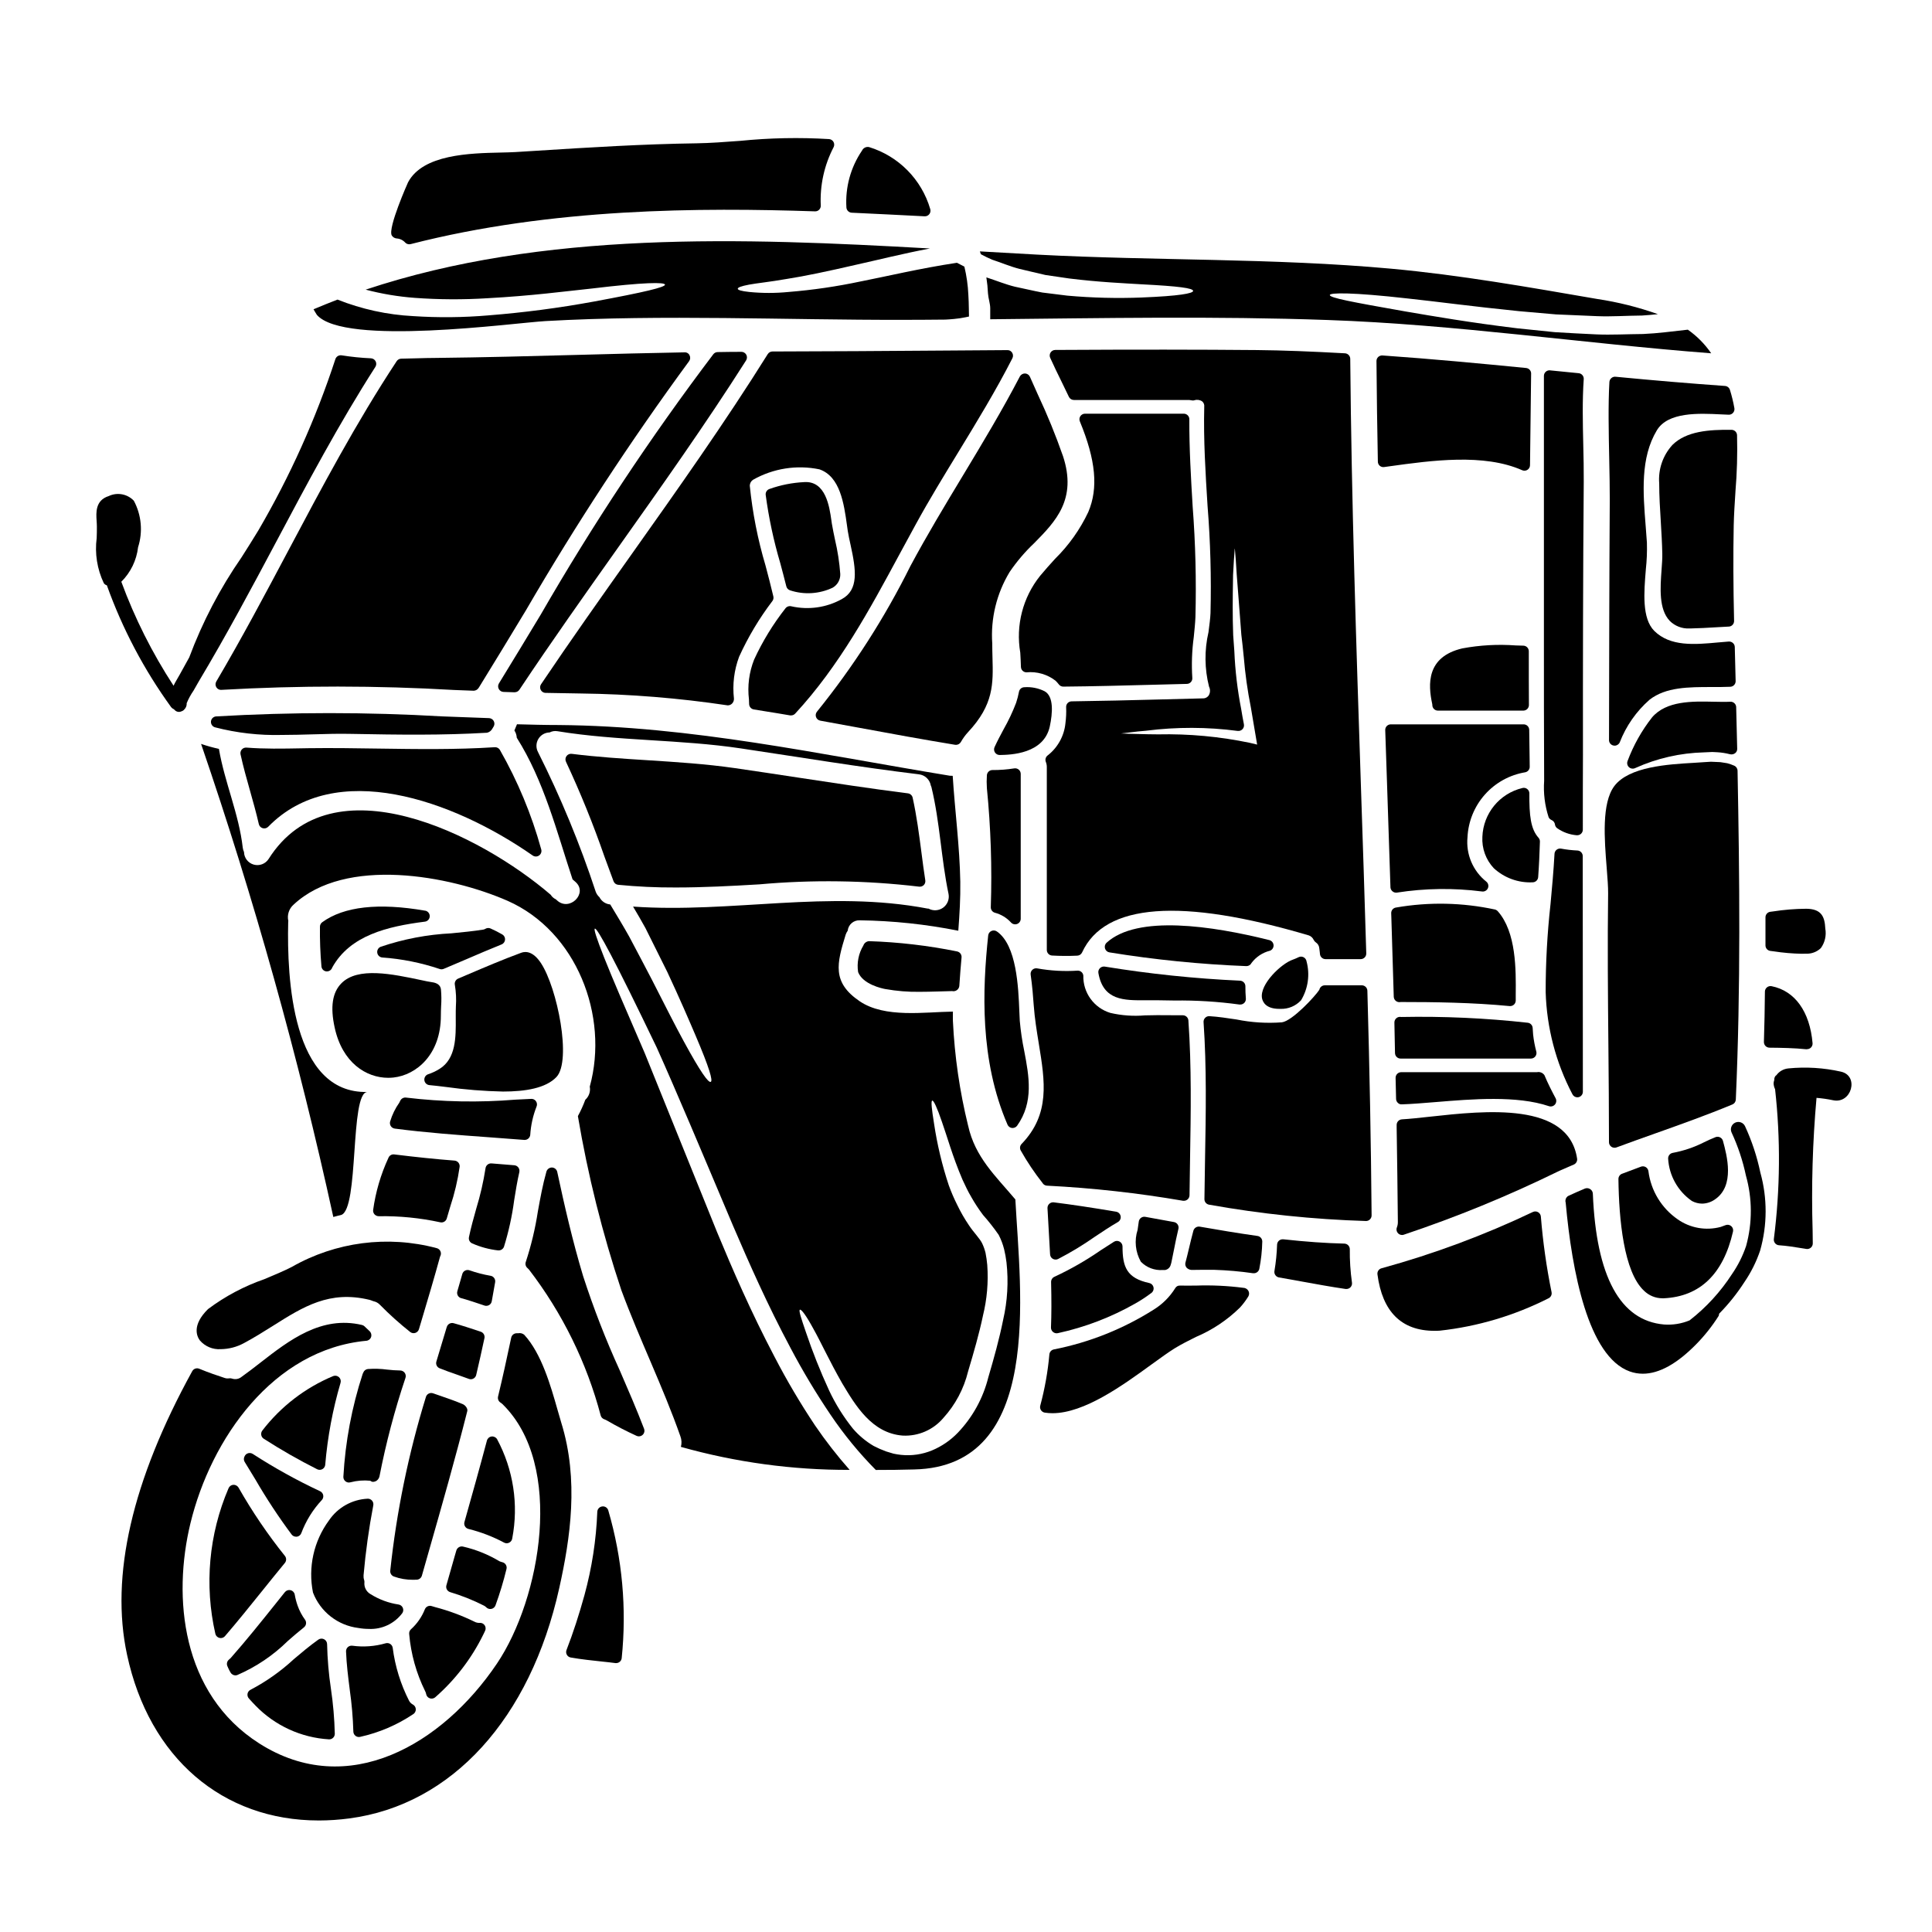 <?xml version="1.0" encoding="UTF-8"?>
<!-- Uploaded to: SVG Repo, www.svgrepo.com, Generator: SVG Repo Mixer Tools -->
<svg fill="#000000" width="800px" height="800px" version="1.1" viewBox="144 144 512 512" xmlns="http://www.w3.org/2000/svg">
 <g>
  <path d="m369.72 200.37c6.418 0.293 12.848 0.621 19.32 0.953h0.078c0.469 0 0.91-0.227 1.188-0.605 0.277-0.383 0.355-0.871 0.215-1.32-2.297-7.848-8.383-14.016-16.199-16.418-0.766-0.172-1.547 0.219-1.879 0.93-3.012 4.426-4.465 9.73-4.137 15.074 0.047 0.754 0.656 1.355 1.414 1.387z"/>
  <path d="m422.21 336.5c0.746-3.504 1.105-7.969-1.398-9.324-1.656-0.824-3.5-1.188-5.34-1.055-0.695 0.008-1.289 0.5-1.426 1.18-0.188 0.996-0.441 1.98-0.762 2.945-0.926 2.426-2.039 4.781-3.324 7.039-0.848 1.574-1.68 3.148-2.398 4.723-0.203 0.457-0.16 0.984 0.113 1.406 0.273 0.418 0.738 0.668 1.238 0.668h0.035c2.891-0.043 11.672-0.27 13.262-7.582z"/>
  <path d="m249.1 207.19c0.875 0.051 1.699 0.445 2.293 1.098 0.277 0.289 0.664 0.453 1.066 0.449 0.125 0 0.246-0.016 0.367-0.043 37.465-9.617 76.953-9.691 107.16-8.684 0.41 0.016 0.805-0.141 1.094-0.426 0.289-0.289 0.445-0.684 0.434-1.09-0.258-5.363 0.91-10.699 3.387-15.461 0.234-0.441 0.23-0.969-0.004-1.406-0.238-0.438-0.684-0.723-1.18-0.766-7.828-0.477-15.684-0.32-23.488 0.461-4.137 0.312-8.051 0.598-11.574 0.656-14.262 0.199-28.559 1.09-42.391 1.969l-5.688 0.352c-1.109 0.066-2.43 0.098-3.879 0.129-8.207 0.184-20.605 0.465-24.551 7.871-0.059 0.113-5.418 12.137-4.328 14.086v0.004c0.277 0.453 0.75 0.75 1.281 0.801z"/>
  <path d="m288.55 229.09c31.449-1.777 63.324-0.266 94.859-0.328 3.719 0 7.438-0.031 11.164-0.066 0.758-0.066 1.449-0.066 2.234-0.164h-0.004c1.043-0.09 2.078-0.246 3.098-0.461l0.789-0.164h0.031c0.035-0.035 0.102 0 0.066-0.066v-0.242c-0.031-0.625 0-1.219-0.031-1.816-0.035-1.215-0.035-2.469-0.133-3.688-0.113-2.508-0.465-4.996-1.051-7.438-0.66-0.332-1.32-0.691-1.969-1.02-9.977 1.516-18.375 3.543-25.484 4.941v-0.004c-6.324 1.348-12.723 2.281-19.164 2.801-3.453 0.34-6.926 0.34-10.379 0-2.172-0.23-3.059-0.527-3.059-0.859s0.887-0.688 2.996-1.086c2.109-0.398 5.336-0.691 10.043-1.516 4.676-0.723 10.766-2.008 18.602-3.816 5.512-1.219 11.855-2.832 19.285-4.25-49.879-2.82-102.39-4.766-149.54 10.91 4.254 1.117 8.602 1.848 12.988 2.176 6.418 0.473 12.863 0.504 19.285 0.098 11.66-0.625 20.715-1.844 27.664-2.57 13.93-1.676 19.328-1.711 19.398-1.02 0 0.66-5.172 1.945-18.871 4.477-9.23 1.695-18.539 2.914-27.891 3.656-6.641 0.57-13.312 0.637-19.961 0.199-6.887-0.352-13.668-1.832-20.074-4.379-2.141 0.824-4.246 1.68-6.352 2.566 0.266 0.496 0.59 0.992 0.887 1.484 7.262 8.363 52.211 2.121 60.574 1.645z"/>
  <path d="m423.61 292.09c-1.32 1.453-2.668 2.938-4.008 4.555h0.004c-4.562 5.719-6.461 13.113-5.223 20.324 0.07 1.242 0.145 2.5 0.172 3.766h0.004c0.016 0.797 0.664 1.434 1.461 1.441 2.766-0.273 5.535 0.527 7.731 2.234 0.305 0.305 0.594 0.629 0.855 0.969 0.281 0.371 0.719 0.586 1.184 0.582 7.922-0.07 15.848-0.281 23.781-0.492l8.969-0.23c0.414-0.008 0.801-0.191 1.074-0.5 0.273-0.309 0.402-0.719 0.359-1.129-0.227-3.606-0.094-7.219 0.391-10.797 0.188-1.867 0.371-3.644 0.438-5.25 0.258-9.781 0.012-19.57-0.734-29.328-0.453-7.582-0.922-15.426-0.879-23.121 0.004-0.395-0.148-0.773-0.43-1.051-0.277-0.277-0.652-0.43-1.047-0.434h-26.176 0.004c-0.492 0-0.953 0.246-1.23 0.656-0.273 0.41-0.324 0.93-0.137 1.383 4.234 10.27 4.93 17.676 2.242 24.008v0.004c-2.18 4.621-5.16 8.824-8.805 12.41z"/>
  <path d="m199.91 335.17c-0.074 0.715 0.375 1.379 1.062 1.574 5.781 1.5 11.742 2.18 17.715 2.023 2.723 0 5.449-0.078 8.145-0.156 3.574-0.105 6.945-0.203 10.273-0.125 12.699 0.242 24.164 0.395 35.973-0.305h-0.004c0.617-0.141 1.137-0.551 1.426-1.113 0.137-0.199 0.258-0.41 0.371-0.621 0.223-0.453 0.203-0.984-0.055-1.414-0.258-0.43-0.715-0.703-1.215-0.723-4.094-0.137-8.188-0.301-12.277-0.457v0.004c-20.008-1.164-40.062-1.164-60.07 0-0.703 0.059-1.27 0.609-1.344 1.312z"/>
  <path d="m202.68 326.82c20.555-1.172 41.16-1.16 61.715 0.035l5.117 0.195h0.043c0.539-0.023 1.031-0.32 1.309-0.785l0.059-0.086c4.203-6.797 8.336-13.633 12.469-20.469 13.223-22.742 27.645-44.766 43.211-65.977 0.344-0.453 0.402-1.066 0.141-1.574-0.242-0.516-0.773-0.828-1.344-0.785-9.367 0.164-18.727 0.418-28.086 0.668-12.406 0.336-25.238 0.676-37.84 0.812-1.52 0-3.285 0.047-5.207 0.102l-3.938 0.094c-0.484 0.008-0.938 0.258-1.203 0.66-10.695 16.219-19.867 33.512-28.734 50.23-6.082 11.453-12.367 23.301-19.07 34.664v0.004c-0.281 0.473-0.273 1.062 0.016 1.527 0.289 0.469 0.816 0.734 1.367 0.691z"/>
  <path d="m212.59 362.39c0.117 0.527 0.516 0.945 1.039 1.094 0.52 0.145 1.078-0.004 1.457-0.391 17.652-18.105 48.805-7.203 70.086 7.625h-0.004c0.52 0.359 1.211 0.352 1.719-0.023 0.508-0.371 0.723-1.027 0.535-1.629-2.539-9.207-6.219-18.059-10.957-26.352-0.285-0.465-0.809-0.73-1.352-0.695-10.234 0.668-20.668 0.508-30.754 0.363-6.106-0.094-12.414-0.188-18.664-0.102l-1.781 0.031c-5.094 0.094-9.898 0.184-14.605-0.191h-0.004c-0.461-0.035-0.918 0.148-1.227 0.5-0.309 0.352-0.434 0.828-0.336 1.285 0.715 3.285 1.637 6.555 2.531 9.715 0.82 2.906 1.645 5.836 2.316 8.77z"/>
  <path d="m280.41 327.45c0.496 0.004 0.957-0.246 1.23-0.656 8.453-12.695 17.445-25.383 26.137-37.656 11.414-16.102 23.223-32.75 33.949-49.633h-0.004c0.289-0.453 0.305-1.031 0.047-1.504-0.262-0.473-0.758-0.766-1.297-0.762-2.113 0-4.231 0.031-6.297 0.066-0.441 0.008-0.859 0.215-1.133 0.562-16.676 22.039-31.961 45.102-45.766 69.047-3.668 6.074-7.332 12.148-11.051 18.191v0.004c-0.277 0.445-0.297 1.008-0.047 1.469 0.246 0.469 0.727 0.77 1.254 0.789l2.93 0.094z"/>
  <path d="m353.36 300.44c3.719 1.23 7.766 0.98 11.305-0.695 1.301-0.742 2.078-2.148 2.016-3.641-0.223-3.051-0.688-6.078-1.391-9.055-0.305-1.438-0.598-2.867-0.836-4.258l-0.133-0.922c-0.516-3.644-1.516-10.461-7.168-10.109h0.004c-3.172 0.152-6.301 0.77-9.289 1.84-0.633 0.234-1.027 0.871-0.953 1.543 0.816 6.109 2.106 12.145 3.852 18.055 0.551 2.059 1.102 4.113 1.613 6.176 0.121 0.5 0.492 0.906 0.98 1.066z"/>
  <path d="m211.74 596.03c5.137 5.289 12.066 8.469 19.426 8.914h0.082c0.395 0.004 0.77-0.152 1.047-0.434 0.277-0.277 0.434-0.656 0.43-1.051-0.098-4-0.441-7.996-1.031-11.957-0.586-3.898-0.922-7.832-1.008-11.773 0-0.555-0.309-1.059-0.797-1.312-0.492-0.254-1.082-0.215-1.535 0.105-2.281 1.621-4.438 3.441-6.519 5.199h0.004c-3.434 3.184-7.273 5.894-11.414 8.07-0.422 0.199-0.727 0.582-0.82 1.039-0.09 0.457 0.035 0.93 0.348 1.277 0.59 0.652 1.168 1.297 1.789 1.922z"/>
  <path d="m204.48 586.05c0.199 0.418 0.395 0.832 0.641 1.223 0.27 0.445 0.746 0.715 1.266 0.719 0.168-0.004 0.336-0.031 0.496-0.09 4.981-2.152 9.52-5.211 13.383-9.023 1.43-1.242 2.848-2.481 4.289-3.621 0.617-0.488 0.742-1.375 0.285-2.016-0.836-1.145-1.5-2.402-1.969-3.734-0.336-0.949-0.59-1.922-0.758-2.914-0.098-0.574-0.527-1.035-1.09-1.18-0.559-0.137-1.148 0.059-1.516 0.504l-2.445 3.059c-3.812 4.762-7.754 9.691-11.945 14.438-0.145 0.152-0.301 0.293-0.473 0.422-0.508 0.441-0.656 1.176-0.352 1.777z"/>
  <path d="m241.73 575.68c3.465 0.168 6.789-1.391 8.871-4.164 0.293-0.418 0.352-0.953 0.152-1.422-0.199-0.465-0.621-0.797-1.121-0.879-2.66-0.398-5.207-1.344-7.481-2.777-1.094-0.641-1.711-1.863-1.574-3.121 0.016-0.215-0.012-0.434-0.086-0.633-0.129-0.391-0.176-0.801-0.145-1.211 0.547-6.223 1.406-12.418 2.582-18.555 0.078-0.438-0.039-0.887-0.324-1.227-0.285-0.34-0.711-0.531-1.152-0.52-4.144 0.188-7.957 2.324-10.277 5.762-4.039 5.492-5.574 12.43-4.231 19.113 0.965 2.508 2.594 4.707 4.711 6.359 2.121 1.656 4.648 2.699 7.316 3.027 0.91 0.164 1.832 0.246 2.758 0.246z"/>
  <path d="m250.04 507.19c-1.145-0.02-2.293-0.098-3.43-0.23-1.695-0.23-3.41-0.281-5.117-0.156-0.551 0.059-1.02 0.422-1.215 0.938-0.066 0.109-0.125 0.227-0.164 0.352-2.879 8.82-4.602 17.98-5.117 27.246-0.02 0.402 0.125 0.797 0.406 1.09 0.277 0.289 0.664 0.457 1.066 0.457 0.133-0.004 0.266-0.02 0.395-0.059 1.711-0.449 3.488-0.594 5.25-0.418 0.172 0.125 0.359 0.223 0.562 0.289 0.422 0.035 0.844-0.086 1.18-0.336 0.363-0.277 0.613-0.676 0.711-1.121 1.719-8.816 4.012-17.512 6.867-26.031 0.176-0.457 0.113-0.973-0.164-1.375-0.281-0.398-0.738-0.641-1.23-0.645z"/>
  <path d="m205.82 537.49c-0.555 0.043-1.039 0.395-1.254 0.91-5.219 12.172-6.441 25.688-3.488 38.602 0.137 0.531 0.559 0.941 1.094 1.066 0.109 0.027 0.219 0.039 0.332 0.039 0.43 0 0.84-0.184 1.117-0.512 3.356-3.906 6.633-7.973 9.797-11.91 2.012-2.504 4.027-5.008 6.066-7.477 0.457-0.547 0.457-1.348 0-1.895-4.566-5.699-8.672-11.754-12.281-18.105-0.293-0.473-0.824-0.75-1.383-0.719z"/>
  <path d="m209.46 529.24c-0.285 0.16-0.512 0.406-0.641 0.703l-0.023 0.043c-0.238 0.461-0.219 1.016 0.055 1.457 0.953 1.531 1.891 3.078 2.824 4.629 2.922 5.043 6.133 9.918 9.613 14.594 0.281 0.367 0.719 0.578 1.18 0.574 0.07 0.004 0.141 0.004 0.211 0 0.527-0.074 0.973-0.43 1.164-0.926 1.215-3.25 3.055-6.227 5.418-8.762 0.336-0.344 0.48-0.828 0.395-1.301-0.09-0.469-0.402-0.863-0.836-1.066-6.164-2.883-12.121-6.188-17.836-9.883-0.457-0.297-1.043-0.324-1.523-0.062z"/>
  <path d="m292.73 520.98c-0.32-1.039-0.648-2.199-1-3.438-1.781-6.273-4.231-14.867-8.809-19.82-0.449-0.371-1.043-0.516-1.609-0.395h-0.395c-0.699 0-1.305 0.496-1.445 1.18-1.18 5.606-2.301 10.707-3.484 15.594h0.004c-0.152 0.625 0.113 1.273 0.66 1.609 0.191 0.117 0.371 0.258 0.531 0.418 16.465 16.137 10.125 51.484-1.477 68.723-14.395 21.375-39.465 36.211-63.047 21.148-20.641-13.188-22.926-38.777-18.188-58.324 5.441-22.434 21.953-46.051 46.605-48.355v0.004c0.582-0.051 1.078-0.441 1.266-0.996s0.027-1.164-0.402-1.559l-1.344-1.277v-0.004c-0.188-0.176-0.414-0.297-0.664-0.355-10.773-2.562-19.352 4.098-26.902 9.969-1.672 1.301-3.324 2.586-4.988 3.766-0.711 0.594-1.684 0.773-2.562 0.473-0.23-0.082-0.48-0.105-0.723-0.07-0.422 0.074-0.859 0.035-1.262-0.109-1.855-0.605-4.289-1.434-6.691-2.43-0.695-0.289-1.496-0.008-1.859 0.648-15.957 29-21.77 54.281-17.273 75.148 5.863 27.375 25.375 43.918 50.773 43.918v0.004c2.727-0.004 5.457-0.188 8.16-0.551 27.137-3.594 47.926-26.422 55.613-61.074 2.922-13.156 5.25-28.641 0.512-43.844z"/>
  <path d="m228.06 533.37c0.203 0.102 0.43 0.152 0.656 0.152 0.77 0 1.41-0.59 1.473-1.359 0.621-7.352 1.98-14.629 4.062-21.711 0.156-0.539-0.008-1.117-0.426-1.492-0.418-0.379-1.008-0.488-1.531-0.285-7.402 3.09-13.867 8.059-18.758 14.418-0.266 0.332-0.379 0.762-0.305 1.18 0.066 0.414 0.309 0.781 0.66 1.004 4.578 2.945 9.305 5.648 14.168 8.094z"/>
  <path d="m525.05 332.32h22.656c0.391-0.004 0.77-0.16 1.043-0.438 0.277-0.281 0.434-0.66 0.43-1.051-0.031-4.539-0.031-9.344-0.031-14.246 0-0.801-0.637-1.457-1.438-1.477l-2.004-0.059c-4.75-0.352-9.523-0.086-14.207 0.789-9.5 2.246-9.074 9.531-7.938 14.758v-0.004c0.004 0.18 0.02 0.359 0.047 0.535 0.137 0.691 0.738 1.188 1.441 1.191z"/>
  <path d="m237.64 602.87c0.008 0.441 0.211 0.855 0.555 1.133 0.262 0.207 0.586 0.324 0.922 0.32 0.102 0 0.203-0.008 0.305-0.031 5.035-1.117 9.816-3.16 14.102-6.035 0.438-0.285 0.691-0.781 0.668-1.305-0.023-0.523-0.324-0.992-0.785-1.238-0.41-0.219-0.75-0.551-0.977-0.953-2.258-4.414-3.734-9.18-4.363-14.098-0.07-0.418-0.312-0.785-0.672-1.012-0.352-0.215-0.781-0.277-1.18-0.168-2.871 0.828-5.879 1.051-8.84 0.648-0.434-0.059-0.867 0.074-1.191 0.367-0.32 0.293-0.5 0.715-0.48 1.148 0.129 3.418 0.562 6.832 0.984 10.137h-0.004c0.527 3.676 0.848 7.375 0.957 11.086z"/>
  <path d="m562 434.8c0.109 0 0.219-0.012 0.328-0.035 0.672-0.152 1.148-0.75 1.148-1.441l-0.035-62.453c0-0.781-0.609-1.43-1.395-1.477-1.453-0.066-2.898-0.23-4.328-0.496-0.418-0.082-0.855 0.023-1.191 0.285-0.336 0.262-0.543 0.656-0.566 1.082-0.238 4.477-0.66 9.027-1.066 13.438h-0.004c-0.852 7.703-1.277 15.445-1.273 23.191 0.273 9.449 2.695 18.715 7.086 27.086 0.242 0.496 0.746 0.812 1.297 0.82z"/>
  <path d="m511.51 336.41c-0.277 0.285-0.426 0.672-0.41 1.074l0.465 13.777c0.316 9.297 0.621 18.594 0.918 27.891l-0.004-0.004c0.027 0.41 0.219 0.793 0.535 1.059 0.312 0.266 0.723 0.391 1.133 0.348 7.469-1.164 15.066-1.27 22.562-0.309 0.66 0.113 1.312-0.234 1.59-0.844s0.109-1.328-0.406-1.754c-3.551-2.82-5.43-7.25-4.992-11.762 0.195-4.191 1.824-8.184 4.609-11.32 2.785-3.133 6.562-5.219 10.699-5.906 0.684-0.141 1.18-0.746 1.18-1.449 0-0.871 0-1.742-0.031-2.656l-0.102-7.141c-0.012-0.809-0.668-1.457-1.477-1.457h-35.207c-0.402 0-0.781 0.164-1.062 0.453z"/>
  <path d="m547.42 352.84c-6.019 1.453-10.34 6.727-10.574 12.914-0.176 3.074 0.914 6.082 3.019 8.324 2.793 2.574 6.5 3.926 10.293 3.746 0.773-0.004 1.414-0.598 1.473-1.367 0.23-3.148 0.367-6.266 0.465-9.414 0.012-0.379-0.121-0.75-0.375-1.031-2.086-2.32-2.461-5.902-2.426-11.754h0.004c-0.004-0.465-0.219-0.902-0.594-1.18-0.367-0.277-0.844-0.367-1.285-0.238z"/>
  <path d="m571.02 244.21c-0.305 0.262-0.488 0.637-0.512 1.035-0.348 5.934-0.191 13.383-0.043 20.594 0.078 3.816 0.152 7.477 0.141 10.605-0.133 21.309-0.164 42.453-0.199 63.691h-0.004c0.004 0.699 0.496 1.301 1.184 1.441 0.102 0.023 0.207 0.035 0.309 0.035 0.582 0 1.105-0.34 1.348-0.867 1.684-4.348 4.391-8.227 7.894-11.301 4.328-3.394 10.461-3.367 16.406-3.371 1.727 0 3.418 0 5.019-0.07 0.797-0.039 1.418-0.707 1.398-1.508l-0.227-9.023c-0.008-0.402-0.18-0.789-0.48-1.059-0.301-0.273-0.695-0.414-1.102-0.395-0.93 0.07-1.879 0.152-2.832 0.238-6.231 0.574-12.684 1.148-16.926-3.066-3.297-3.32-2.731-10.191-2.231-16.246h-0.004c0.262-2.371 0.355-4.754 0.289-7.141-0.09-1.438-0.203-2.91-0.328-4.402-0.703-8.871-1.434-18.043 2.953-25.344 2.938-4.922 11.109-4.535 17.078-4.238l1.969 0.086v0.004c0.449 0.012 0.879-0.176 1.172-0.516 0.293-0.34 0.414-0.793 0.336-1.234-0.293-1.641-0.688-3.258-1.184-4.852-0.184-0.574-0.699-0.98-1.301-1.023-9.277-0.66-18.754-1.457-28.977-2.438-0.418-0.051-0.836 0.082-1.148 0.363z"/>
  <path d="m587.21 261.91c-2.527 2.766-3.797 6.457-3.504 10.191 0 3.426 0.223 6.867 0.426 10.199 0.168 2.828 0.34 5.66 0.395 8.496 0.027 1.18-0.082 2.602-0.191 4.133-0.359 4.938-0.758 10.527 2.156 13.598v0.004c1.379 1.379 3.277 2.113 5.227 2.016h0.242c2.262-0.043 4.516-0.176 6.769-0.309l3.414-0.188v0.004c0.801-0.035 1.426-0.707 1.406-1.508-0.215-9.281-0.246-17.555-0.098-25.289 0.062-2.914 0.262-5.902 0.457-8.926l-0.004-0.004c0.422-4.992 0.562-10.004 0.43-15.016-0.035-0.777-0.672-1.395-1.453-1.406-5.984-0.07-11.984 0.348-15.672 4.004z"/>
  <path d="m406.96 212.83c2.535 0.824 4.871 1.844 7.242 2.434 2.371 0.59 4.676 1.086 6.848 1.613 2.207 0.332 4.328 0.629 6.324 0.926 8.035 0.988 14.426 1.25 19.285 1.547 9.746 0.496 13.531 1.023 13.531 1.742 0 0.66-3.688 1.352-13.566 1.746l0.004 0.004c-6.602 0.258-13.207 0.094-19.785-0.496-2.078-0.266-4.285-0.527-6.625-0.824-2.301-0.43-4.723-1.02-7.277-1.547-2.434-0.594-4.902-1.613-7.543-2.469 0.223 1.418 0.363 2.848 0.43 4.281 0.098 1.352 0.594 2.664 0.594 3.918v2.902c29.805-0.301 59.633-0.859 89.402 0.195 33.984 1.18 67.77 6.223 101.66 8.824v-0.004c-1.676-2.438-3.769-4.555-6.191-6.254-4.117 0.461-8.102 0.988-11.887 1.148-4.281 0.031-8.395 0.266-12.281 0.102-3.887-0.16-7.609-0.395-11.098-0.594-3.488-0.363-6.816-0.691-9.941-1.023-12.516-1.512-22.164-3.191-29.52-4.445-14.562-2.566-20.156-3.621-20.156-4.375 0.066-0.629 5.828-0.758 20.648 0.918 7.438 0.789 17.09 2.109 29.52 3.363 3.098 0.266 6.356 0.559 9.777 0.855 3.461 0.133 7.086 0.301 10.871 0.465 3.785 0.164 7.769-0.133 11.922-0.164 1.383-0.066 2.793-0.23 4.211-0.363v-0.004c-5.219-1.852-10.598-3.199-16.074-4.019-18.141-3.125-36.352-6.356-54.711-8.035-31.094-2.832-62.465-2.074-93.648-3.719-5.039-0.27-10.113-0.562-15.246-0.859 0.094 0.262 0.16 0.492 0.266 0.754 0.977 0.535 1.996 1.023 3.019 1.457z"/>
  <path d="m342.48 329.35 0.047 1.254c0.027 0.703 0.547 1.293 1.242 1.406l2.828 0.457c2.262 0.367 4.527 0.723 6.801 1.121 0.086 0.008 0.168 0.008 0.254 0 0.41 0 0.805-0.172 1.082-0.473 11.652-12.594 19.75-27.602 27.582-42.117 1.457-2.699 2.926-5.402 4.406-8.105 3.543-6.481 7.477-12.895 11.262-19.102 4.891-8.02 9.953-16.312 14.316-24.867l-0.004 0.004c0.234-0.461 0.211-1.008-0.059-1.445-0.262-0.449-0.746-0.719-1.266-0.699l-17.836 0.125c-14.809 0.105-29.625 0.215-44.43 0.238-0.508 0-0.977 0.262-1.246 0.695-11.293 18.07-23.887 35.84-36.066 53.023-7.965 11.238-16.199 22.855-24.008 34.465v-0.004c-0.301 0.445-0.336 1.02-0.09 1.496 0.246 0.48 0.73 0.785 1.27 0.805h0.496c2.938 0.062 5.871 0.121 8.812 0.152 13.047 0.16 26.062 1.215 38.965 3.148 0.445 0.008 0.875-0.172 1.184-0.492 0.324-0.344 0.5-0.801 0.484-1.277-0.43-3.758 0.039-7.562 1.359-11.105 2.383-5.238 5.34-10.191 8.824-14.77 0.262-0.348 0.355-0.793 0.258-1.219-0.641-2.754-1.363-5.473-2.078-8.195-2.055-6.906-3.449-13.992-4.172-21.164 0.012-0.641 0.348-1.234 0.891-1.574 5.332-3.012 11.57-3.992 17.566-2.754 5.492 1.895 6.5 9.078 7.305 14.848l0.207 1.469c0.172 1.117 0.445 2.363 0.734 3.668 1.473 6.691 2.231 11.977-2.363 14.434l0.008-0.004c-4.062 2.238-8.801 2.906-13.32 1.887-0.586-0.156-1.207 0.055-1.574 0.535-3.293 4.188-6.078 8.75-8.305 13.586-1.328 3.348-1.797 6.977-1.367 10.551z"/>
  <path d="m563.71 271.65c0.023-3.203-0.051-6.5-0.129-9.82-0.129-5.738-0.27-11.672 0.125-17.355v0.004c0.055-0.797-0.531-1.496-1.324-1.574l-7.602-0.754v-0.004c-0.414-0.047-0.832 0.09-1.141 0.371-0.312 0.277-0.488 0.68-0.488 1.098v68.395c0 12.879 0 25.727 0.062 38.902v0.004c-0.227 3.258 0.172 6.531 1.18 9.641 0.156 0.348 0.438 0.617 0.789 0.762 0.504 0.215 0.848 0.684 0.906 1.227 0.062 0.371 0.266 0.707 0.566 0.934 1.523 1.066 3.305 1.707 5.16 1.867h0.172c0.391 0 0.77-0.156 1.047-0.434s0.43-0.652 0.43-1.043c0-6.648 0-13.297 0.035-19.922-0.02-22.824 0.008-47.383 0.211-72.297z"/>
  <path d="m513.36 408.14c0.023 0.801 0.676 1.438 1.477 1.438 0.066 0 0.246 0 0.367-0.035 8.785 0 19.078 0.129 28.863 1.078h0.141c0.391 0 0.766-0.152 1.043-0.426 0.273-0.277 0.43-0.652 0.434-1.043v-1.504c0.066-6.613 0.172-16.605-4.766-22.176l-0.004 0.004c-0.191-0.215-0.445-0.371-0.723-0.445-8.629-1.859-17.531-2.039-26.227-0.527-0.75 0.098-1.305 0.75-1.281 1.508l0.043 1.262c0.211 6.957 0.422 13.914 0.633 20.867z"/>
  <path d="m483.05 411.36h0.277c2.078 0.078 4.082-0.766 5.484-2.301 1.852-3.09 2.371-6.801 1.438-10.285-0.07-0.469-0.363-0.879-0.785-1.098-0.422-0.219-0.922-0.219-1.344 0-0.496 0.242-1.008 0.461-1.527 0.648-3.016 1.023-8.805 6.508-8.152 10.203 0.211 1.055 1.07 2.832 4.609 2.832z"/>
  <path d="m492.16 393.11c0.113 0.242 0.289 0.449 0.508 0.598 0.559 0.355 0.918 0.953 0.961 1.613 0.062 0.352 0.094 0.688 0.129 1.035l0.051 0.516c0.086 0.746 0.719 1.309 1.469 1.309h9.32c0.398 0 0.781-0.164 1.059-0.449s0.43-0.672 0.418-1.07c-0.438-14.695-0.906-29.398-1.41-44.113-1.23-37.184-2.508-75.633-2.836-113.46-0.008-0.777-0.621-1.418-1.398-1.461-8.934-0.492-16.355-0.789-23.348-0.859-15.441-0.137-31.93-0.152-53.43-0.031l-0.004 0.004c-0.5 0-0.965 0.258-1.234 0.676-0.27 0.422-0.309 0.953-0.102 1.41 0.941 2.07 1.969 4.219 3.066 6.43l1.887 3.902h-0.004c0.246 0.512 0.766 0.84 1.336 0.84h30.523c0.133 0.004 0.266 0.023 0.395 0.051l0.465 0.07v0.004c0.188 0.023 0.383 0.004 0.566-0.055 0.688-0.223 1.441-0.113 2.039 0.297 0.414 0.344 0.621 0.879 0.551 1.414-0.219 8.781 0.336 17.672 0.875 26.266 0.758 9.457 1.02 18.949 0.785 28.438-0.055 1.367-0.289 3.148-0.539 5.066v-0.004c-1.098 4.754-1.047 9.703 0.152 14.43 0.363 0.719 0.34 1.566-0.055 2.266-0.348 0.547-0.961 0.863-1.609 0.832-3.844 0.086-7.691 0.184-11.535 0.293-7.742 0.203-15.48 0.395-23.223 0.496-0.398 0.004-0.781 0.172-1.055 0.461-0.273 0.289-0.414 0.68-0.395 1.078 0.062 1.418 0 2.84-0.184 4.25-0.332 3.379-2.043 6.469-4.723 8.551-0.527 0.406-0.719 1.117-0.461 1.734 0.172 0.438 0.254 0.902 0.246 1.375v48.438c0 0.773 0.598 1.414 1.367 1.473 2.227 0.129 4.461 0.141 6.691 0.035 0.559-0.016 1.062-0.348 1.293-0.859 5.973-13.023 26.199-14.535 60.09-4.508h0.004c0.582 0.211 1.051 0.656 1.297 1.223zm-16.891-52.242c-8.008-1.676-16.184-2.434-24.367-2.254-1.883-0.02-3.644-0.035-5.289-0.094-1.719-0.027-3.238-0.082-4.559-0.152 1.719-0.211 3.387-0.395 4.5-0.52l2.234-0.203v-0.004c8.031-1.016 16.16-0.996 24.184 0.059 0.473 0.066 0.953-0.094 1.285-0.438 0.34-0.344 0.484-0.832 0.395-1.305-0.266-1.336-0.492-2.633-0.73-4.078-0.988-5.051-1.594-10.168-1.809-15.309-0.098-1.461-0.191-2.894-0.305-4.227-0.199-5.32-0.125-10.129-0.055-14.371l0.023-1.633c0.148-2.957 0.309-5.293 0.457-7.133 0.168 1.84 0.348 4.164 0.516 7.113 0.223 2.789 0.461 5.922 0.719 9.316l0.504 6.625c0.238 1.855 0.43 3.769 0.625 5.734h0.004c0.371 4.531 1 9.035 1.891 13.492l1.664 9.84z"/>
  <path d="m407.02 318.29c-0.031-1.18-0.062-2.43-0.062-3.742-0.457-6.648 1.156-13.277 4.613-18.977 1.883-2.769 4.059-5.328 6.496-7.629 5.625-5.707 11.441-11.605 7.621-23.121h-0.004c-1.93-5.523-4.144-10.945-6.633-16.242-0.707-1.574-1.418-3.148-2.109-4.723l-0.004-0.004c-0.227-0.52-0.734-0.859-1.301-0.879-0.562-0.008-1.082 0.297-1.359 0.785-4.664 8.965-9.988 17.793-15.137 26.332-4.68 7.754-9.512 15.77-13.867 23.902-6.816 13.723-15.113 26.66-24.746 38.574-0.344 0.402-0.449 0.957-0.273 1.457 0.18 0.5 0.609 0.867 1.133 0.961l10.195 1.863c8.473 1.574 16.965 3.117 25.523 4.531v-0.004c0.078 0.012 0.16 0.02 0.238 0.02 0.535 0 1.031-0.289 1.293-0.754 0.539-0.953 1.188-1.84 1.93-2.644 6.793-7.269 6.644-12.781 6.453-19.707z"/>
  <path d="m407.64 385.88c1.66 0.434 3.156 1.34 4.305 2.609 0.277 0.301 0.672 0.473 1.082 0.469 0.184 0 0.367-0.031 0.539-0.102 0.566-0.223 0.938-0.766 0.938-1.375v-38.395c-0.004-0.434-0.195-0.844-0.523-1.125-0.328-0.277-0.758-0.398-1.184-0.332-1.914 0.305-3.848 0.453-5.789 0.441-0.777 0-1.418 0.602-1.473 1.379-0.078 1.137-0.078 2.281 0 3.418 1.039 10.465 1.387 20.98 1.039 31.488-0.047 0.695 0.398 1.332 1.066 1.523z"/>
  <path d="m515.17 424.53h34.547-0.004c0.457 0 0.883-0.211 1.164-0.57 0.277-0.359 0.375-0.828 0.266-1.266-0.395-1.48-0.68-2.988-0.848-4.512-0.031-0.301-0.047-0.59-0.062-0.879-0.016-0.289-0.035-0.629-0.066-0.953h-0.004c-0.066-0.68-0.594-1.223-1.27-1.312-11.148-1.238-22.363-1.746-33.578-1.527-0.441-0.094-0.902 0.02-1.25 0.309-0.348 0.285-0.543 0.719-0.535 1.172l0.16 8.102 0.004-0.004c0.02 0.801 0.676 1.441 1.477 1.441z"/>
  <path d="m514.45 436.27c0.277 0.289 0.672 0.434 1.066 0.395 2.688-0.09 5.766-0.344 9.055-0.613 9.547-0.789 21.422-1.773 29.914 1.094 0.152 0.051 0.309 0.078 0.473 0.078 0.434 0 0.844-0.191 1.125-0.52 0.387-0.465 0.457-1.117 0.176-1.652-0.887-1.656-2.019-3.848-2.973-6.129v0.004c-0.434-0.637-1.211-0.949-1.965-0.789h-35.996c-0.395 0.004-0.773 0.164-1.051 0.445-0.277 0.281-0.43 0.664-0.426 1.059l0.129 5.562c0.004 0.406 0.176 0.789 0.473 1.066z"/>
  <path d="m474.34 400.03c0.566-0.004 1.082-0.328 1.328-0.84 1.203-1.609 2.926-2.75 4.875-3.234 0.605-0.223 1-0.82 0.965-1.465-0.035-0.648-0.492-1.199-1.121-1.355-15.184-3.797-35.008-6.758-43.141 0.707l0.004 0.004c-0.422 0.383-0.578 0.977-0.41 1.52 0.168 0.547 0.633 0.945 1.195 1.027 12.004 1.949 24.117 3.164 36.27 3.637z"/>
  <path d="m472.61 403.89c-12.016-0.547-23.988-1.797-35.855-3.734-0.469-0.066-0.941 0.094-1.277 0.43-0.328 0.34-0.477 0.82-0.391 1.285 1.285 7.305 6.766 7.25 12.566 7.207h3.012c1.52 0.031 3.043 0.051 4.566 0.07 5.758-0.074 11.52 0.281 17.227 1.062 0.078 0.008 0.156 0.008 0.234 0 0.418 0.004 0.812-0.172 1.094-0.477 0.277-0.305 0.418-0.715 0.379-1.129-0.098-1.082-0.125-2.152-0.125-3.262-0.016-0.789-0.641-1.426-1.43-1.453z"/>
  <path d="m603.64 330.36c-0.293-0.273-0.684-0.418-1.082-0.395-1.359 0.07-2.887 0.031-4.484 0-5.574-0.121-12.484-0.289-16.285 4.176h0.004c-2.731 3.484-4.91 7.363-6.461 11.508-0.195 0.457-0.148 0.98 0.125 1.395 0.273 0.41 0.738 0.66 1.234 0.656 0.234 0.004 0.465-0.055 0.672-0.16 5.742-2.594 11.949-4.004 18.246-4.156l2.164-0.098 1.309 0.066c1.113 0.062 2.223 0.234 3.301 0.512 0.555 0.164 1.152 0.027 1.574-0.367 0.281-0.285 0.43-0.672 0.418-1.07l-0.27-11.02h0.004c-0.012-0.398-0.18-0.777-0.469-1.047z"/>
  <path d="m473.45 485.28c-4.148-0.535-8.332-0.73-12.512-0.586-1.41 0-2.816 0.023-4.227 0h-0.004c-0.523-0.043-1.023 0.23-1.27 0.699-1.43 2.297-3.375 4.234-5.676 5.66-8.098 5.129-17.078 8.711-26.48 10.559-0.641 0.125-1.121 0.656-1.184 1.305-0.41 4.59-1.219 9.137-2.414 13.586-0.113 0.406-0.047 0.836 0.176 1.191 0.227 0.352 0.59 0.594 1.004 0.664 0.68 0.105 1.367 0.156 2.055 0.156 8.453 0 18.652-7.402 26.258-12.926 2.383-1.723 4.438-3.215 6.113-4.258 1.742-1.074 3.637-2.023 5.641-3.023 4.344-1.836 8.301-4.477 11.664-7.781 0.844-0.922 1.598-1.926 2.246-2.992 0.262-0.473 0.246-1.043-0.035-1.504-0.293-0.469-0.805-0.75-1.355-0.75z"/>
  <path d="m509.64 267.43c0.324 0.281 0.758 0.406 1.18 0.34l1.41-0.195c11.133-1.547 24.992-3.465 35.164 1.039v-0.004c0.188 0.086 0.391 0.129 0.598 0.129 0.391 0 0.766-0.152 1.039-0.426 0.277-0.273 0.434-0.648 0.438-1.035 0.09-8.117 0.176-14.926 0.234-19.43l0.059-4.84h0.004c0.008-0.766-0.57-1.41-1.332-1.484-12-1.18-24.918-2.406-38.074-3.324v-0.004c-0.406-0.016-0.809 0.125-1.113 0.395-0.301 0.281-0.473 0.68-0.469 1.09 0.066 8.895 0.199 17.758 0.367 26.656 0 0.418 0.184 0.816 0.496 1.094z"/>
  <path d="m500.29 473.57c-4.981-0.117-10.281-0.492-16.207-1.145h-0.004c-0.406-0.035-0.809 0.09-1.125 0.348-0.309 0.27-0.492 0.648-0.512 1.059-0.074 2.34-0.309 4.672-0.699 6.981-0.145 0.801 0.383 1.566 1.18 1.715 1.969 0.344 3.965 0.703 5.949 1.066 3.938 0.715 7.84 1.434 11.742 2h-0.004c0.074 0.008 0.145 0.008 0.219 0 0.43 0 0.836-0.188 1.117-0.512 0.281-0.328 0.402-0.758 0.34-1.184-0.414-2.938-0.609-5.902-0.574-8.867-0.012-0.789-0.637-1.43-1.422-1.461z"/>
  <path d="m397.64 396.14c-7.688-1.559-15.488-2.469-23.328-2.723-0.691 0.043-1.289 0.5-1.512 1.156-1.281 2.113-1.77 4.609-1.387 7.051 1.266 3.238 6.297 4.328 7.285 4.5v-0.004c2.953 0.523 5.945 0.766 8.945 0.723 1.598 0 3.184-0.043 4.754-0.086l3.914-0.109-0.004-0.004c0.434 0.105 0.891 0.02 1.254-0.234 0.367-0.25 0.609-0.645 0.668-1.086 0.164-2.555 0.363-5.074 0.594-7.602 0.066-0.75-0.445-1.434-1.184-1.582z"/>
  <path d="m452.74 480.57c0.738-0.117 1.332-0.664 1.516-1.391l0.156-0.531c0.246-1.141 0.473-2.281 0.695-3.426 0.371-1.863 0.73-3.715 1.18-5.547l0.004 0.004c0.102-0.398 0.031-0.82-0.191-1.164-0.219-0.344-0.574-0.582-0.977-0.656l-7.609-1.383h0.004c-0.402-0.074-0.816 0.023-1.145 0.266-0.328 0.242-0.543 0.609-0.59 1.016-0.082 0.719-0.191 1.445-0.305 2.156h0.004c-0.91 2.816-0.598 5.883 0.855 8.457 1.516 1.547 3.633 2.352 5.793 2.199z"/>
  <path d="m477.24 471.54c-5.246-0.738-10.453-1.617-15.297-2.465h0.004c-0.754-0.125-1.477 0.336-1.684 1.066-0.441 1.621-0.82 3.203-1.18 4.723-0.312 1.309-0.613 2.586-0.949 3.824v0.004c-0.086 0.461 0.043 0.934 0.352 1.285 0.344 0.336 0.797 0.539 1.273 0.57 2-0.027 4.004-0.055 6.012-0.027v-0.004c3.449 0.109 6.891 0.41 10.309 0.906 0.07 0.008 0.141 0.008 0.207 0 0.695 0.004 1.293-0.48 1.441-1.156 0.473-2.387 0.738-4.809 0.789-7.242 0.008-0.746-0.539-1.383-1.277-1.484z"/>
  <path d="m420.46 457.75c0.27 0.285 0.637 0.449 1.023 0.465 12.086 0.613 24.121 1.949 36.047 4.004 0.074 0.008 0.152 0.008 0.227 0 0.812 0 1.469-0.656 1.477-1.465 0.035-3.277 0.09-6.559 0.145-9.84 0.203-11.953 0.414-24.316-0.445-36.484l0.004 0.004c-0.055-0.766-0.688-1.363-1.453-1.375-2.266-0.027-4.531 0-6.793-0.031-1.055 0-2.152 0.023-3.269 0.055h-0.004c-3.066 0.262-6.156 0.043-9.152-0.648-4.352-1.309-7.289-5.367-7.176-9.906-0.086-0.762-0.742-1.328-1.504-1.301-3.57 0.238-7.156 0.039-10.68-0.59-0.473-0.105-0.965 0.031-1.32 0.363-0.352 0.328-0.523 0.809-0.453 1.289 0.43 2.992 0.66 5.902 0.812 8.098 0.254 3.519 0.812 6.914 1.348 10.203 1.637 10.008 3.051 18.656-4.559 26.566h-0.004c-0.453 0.469-0.543 1.18-0.219 1.746 1.703 3.019 3.637 5.902 5.785 8.621 0.012 0.023 0.164 0.207 0.164 0.227z"/>
  <path d="m412.2 442.93c0.051 0.004 0.102 0.004 0.156 0 0.477 0 0.926-0.234 1.203-0.621 4.426-6.242 3.148-13.113 1.879-19.762v-0.004c-0.551-2.637-0.945-5.301-1.184-7.984-0.043-0.668-0.074-1.484-0.113-2.398-0.266-6.606-0.707-17.66-5.953-21.312-0.426-0.297-0.98-0.348-1.453-0.133-0.477 0.219-0.801 0.668-0.855 1.188-1.512 14.32-2.297 32.953 5.117 50.137 0.211 0.492 0.672 0.832 1.203 0.891z"/>
  <path d="m423.07 496.99c0.27 0.223 0.602 0.344 0.949 0.344 0.109 0 0.219-0.012 0.324-0.035 7.207-1.566 14.137-4.219 20.547-7.871 1.484-0.84 2.914-1.781 4.277-2.812 0.449-0.352 0.652-0.934 0.523-1.492-0.129-0.555-0.566-0.988-1.125-1.109-5.977-1.285-7.086-4.273-7.086-9.688 0-0.535-0.293-1.027-0.766-1.289-0.469-0.262-1.043-0.246-1.496 0.039-1.207 0.762-2.41 1.543-3.606 2.316v0.004c-3.852 2.66-7.922 4.988-12.168 6.961-0.551 0.242-0.902 0.793-0.891 1.395 0.117 4.777 0.109 8.605-0.031 12.051-0.012 0.461 0.191 0.898 0.547 1.188z"/>
  <path d="m423.76 477.8c0.223 0 0.445-0.051 0.648-0.152 3.359-1.738 6.602-3.699 9.699-5.871 2.031-1.359 4.066-2.719 6.172-3.938 0.531-0.312 0.812-0.93 0.703-1.539-0.113-0.609-0.594-1.086-1.203-1.188-6.348-1.07-11.602-1.863-16.531-2.481-0.434-0.047-0.863 0.098-1.184 0.395-0.32 0.297-0.492 0.719-0.469 1.156l0.688 12.25h0.004c0.027 0.488 0.301 0.934 0.727 1.18 0.227 0.129 0.484 0.195 0.746 0.188z"/>
  <path d="m504.9 405.12h-9.812c-0.703-0.004-1.309 0.492-1.449 1.18-1.109 1.727-7.172 8.266-9.918 8.625-4.027 0.305-8.078 0.051-12.039-0.754-2.391-0.363-4.852-0.734-7.168-0.875h0.004c-0.426-0.031-0.844 0.129-1.141 0.438-0.297 0.301-0.453 0.719-0.422 1.141 0.836 11.996 0.609 24.262 0.395 36.125-0.062 3.594-0.129 7.188-0.164 10.781-0.008 0.734 0.523 1.359 1.246 1.473 13.734 2.457 27.633 3.902 41.578 4.328 0.391 0 0.77-0.156 1.047-0.438 0.277-0.277 0.43-0.656 0.43-1.047-0.156-18.961-0.527-38.441-1.121-59.566v-0.004c-0.039-0.785-0.68-1.402-1.465-1.406z"/>
  <path d="m551.61 465.24c-0.414-0.238-0.918-0.262-1.355-0.066-12.906 6.152-26.332 11.148-40.121 14.93-0.727 0.184-1.195 0.879-1.094 1.621 1.305 9.93 6.387 14.957 15.117 14.957 0.453 0 0.91 0 1.383-0.039 10.031-1.098 19.781-3.996 28.785-8.555 0.645-0.281 1-0.973 0.855-1.66-1.348-6.617-2.293-13.312-2.836-20.043-0.047-0.477-0.32-0.902-0.734-1.145z"/>
  <path d="m622.88 422.04c0.41 0.004 0.801-0.168 1.078-0.465 0.277-0.301 0.418-0.699 0.391-1.109-0.723-8.383-4.68-13.895-10.863-15.117-0.434-0.086-0.879 0.027-1.219 0.305-0.344 0.277-0.543 0.691-0.547 1.133-0.035 4.438-0.129 8.898-0.266 13.336h0.004c-0.012 0.395 0.137 0.777 0.41 1.066 0.277 0.285 0.652 0.449 1.051 0.457 3.148 0.027 6.523 0.086 9.812 0.422z"/>
  <path d="m603.58 346.91c-0.582-0.258-1.18-0.469-1.793-0.633-0.066-0.02-0.137-0.031-0.203-0.039-0.25-0.027-0.473-0.066-0.695-0.105l-0.004-0.004c-0.656-0.137-1.328-0.203-2-0.199l-1.48-0.062-1.645 0.102c-0.844 0.07-1.82 0.125-2.887 0.188-6.836 0.395-17.168 1.004-21.059 6.156-3.394 4.519-2.633 14.062-2.019 21.734 0.211 2.699 0.395 5.031 0.375 6.731-0.18 13.406-0.055 27.027 0.07 40.207 0.078 8.57 0.156 17.137 0.156 25.703 0 0.816 0.664 1.477 1.477 1.477 0.176 0 0.352-0.031 0.516-0.09 3.426-1.27 6.863-2.496 10.309-3.719 6.723-2.394 13.676-4.867 20.402-7.664h0.004c0.527-0.219 0.879-0.727 0.906-1.297 1.312-29.629 0.996-59.402 0.461-87.16h-0.004c-0.008-0.578-0.355-1.094-0.887-1.324z"/>
  <path d="m613.15 396 0.906 0.117c2.441 0.375 4.906 0.59 7.375 0.641 0.395 0 0.789 0 1.152-0.023 1.469 0.074 2.902-0.461 3.961-1.477 1.078-1.492 1.504-3.359 1.18-5.176-0.152-3.207-1.051-5.211-5.051-5.254h0.004c-2.977 0.02-5.945 0.262-8.887 0.723l-0.637 0.082c-0.734 0.094-1.285 0.723-1.285 1.465v7.438c0 0.742 0.547 1.367 1.281 1.465z"/>
  <path d="m592.36 462.27c0.836 0.453 1.766 0.691 2.715 0.703 1.23-0.02 2.422-0.414 3.422-1.129 5.32-3.633 3.148-11.652 2.102-15.504-0.109-0.402-0.387-0.738-0.762-0.926-0.371-0.188-0.809-0.211-1.199-0.062-1.18 0.457-2.109 0.91-3.047 1.359-2.629 1.336-5.438 2.285-8.34 2.82-0.699 0.145-1.195 0.77-1.18 1.48v0.031c0.262 4.512 2.582 8.648 6.289 11.227z"/>
  <path d="m561.07 452.62c0.617-0.266 0.977-0.91 0.879-1.574-2.273-15.129-24.32-12.719-38.91-11.121-2.848 0.316-5.422 0.594-7.516 0.711v0.004c-0.793 0.043-1.41 0.703-1.395 1.496v0.703c0.125 8.352 0.25 16.707 0.32 25.059h-0.004c0.008 0.461-0.078 0.918-0.25 1.348-0.188 0.453-0.137 0.973 0.137 1.383 0.273 0.41 0.734 0.656 1.227 0.656 0.152 0 0.301-0.023 0.441-0.07 13.941-4.664 27.555-10.242 40.762-16.699l0.703-0.328c0.887-0.395 1.754-0.789 2.625-1.148z"/>
  <path d="m580.85 454.39c-0.055-0.449-0.309-0.848-0.691-1.086-0.383-0.234-0.855-0.285-1.277-0.129-0.965 0.352-1.941 0.719-2.922 1.094l-2.094 0.789v-0.004c-0.586 0.219-0.973 0.781-0.965 1.406 0.133 10.73 1.418 24.574 6.758 29.578 1.301 1.289 3.055 2.016 4.883 2.019h0.395c9.57-0.461 15.742-6.406 18.328-17.676 0.121-0.527-0.055-1.078-0.457-1.434-0.406-0.359-0.973-0.469-1.48-0.285l-1.344 0.492 0.004-0.004c-3.91 1.047-8.082 0.305-11.391-2.019-4.273-2.957-7.09-7.59-7.746-12.742z"/>
  <path d="m266.22 488.02c2.082 0.586 4.133 1.27 6.184 1.969 0.148 0.051 0.309 0.074 0.469 0.074 0.266 0 0.523-0.07 0.754-0.203 0.371-0.223 0.625-0.594 0.695-1.016l0.895-5.035c0.07-0.391-0.02-0.789-0.25-1.109-0.227-0.324-0.574-0.543-0.961-0.605-1.902-0.328-3.773-0.812-5.594-1.453-0.383-0.133-0.805-0.102-1.168 0.086-0.359 0.188-0.625 0.516-0.734 0.91l-0.27 0.957c-0.34 1.18-0.676 2.406-1.039 3.594l0.004-0.004c-0.117 0.383-0.074 0.793 0.117 1.141 0.191 0.348 0.516 0.602 0.898 0.707z"/>
  <path d="m276.17 475.37c0.629-0.004 1.191-0.402 1.398-0.996 1.242-4.016 2.144-8.125 2.691-12.289 0.395-2.481 0.812-5.047 1.371-7.477l-0.004-0.004c0.094-0.418 0.004-0.855-0.25-1.199s-0.645-0.562-1.07-0.598l-6.062-0.492c-0.777-0.055-1.469 0.504-1.574 1.277-0.562 3.621-1.383 7.199-2.457 10.703-0.688 2.453-1.402 4.988-1.938 7.566h0.004c-0.145 0.676 0.203 1.363 0.836 1.645 2.188 0.969 4.512 1.598 6.891 1.863z"/>
  <path d="m278.96 552.81c0.43-0.219 0.723-0.633 0.789-1.113 1.723-8.977 0.301-18.273-4.031-26.324-0.312-0.496-0.891-0.766-1.473-0.684-0.582 0.09-1.055 0.512-1.207 1.082-1.91 7.207-3.938 14.406-5.957 21.582-0.109 0.387-0.055 0.805 0.148 1.152 0.207 0.348 0.547 0.594 0.938 0.684 3.289 0.816 6.461 2.035 9.449 3.633 0.207 0.105 0.438 0.164 0.672 0.164 0.234-0.004 0.465-0.062 0.672-0.176z"/>
  <path d="m283.05 446.09c0.773 0 1.414-0.598 1.473-1.367 0.164-2.562 0.727-5.086 1.672-7.477 0.195-0.465 0.133-1-0.156-1.41-0.285-0.418-0.766-0.656-1.27-0.621l-4.152 0.203c-9.656 0.789-19.363 0.609-28.98-0.543-0.629-0.094-1.25 0.223-1.547 0.789l-0.266 0.543h0.004c-1.074 1.512-1.891 3.188-2.426 4.961-0.133 0.418-0.074 0.875 0.16 1.246 0.234 0.371 0.621 0.617 1.059 0.676 8.324 1.086 16.824 1.703 25.039 2.301 3.094 0.227 6.184 0.453 9.273 0.699z"/>
  <path d="m287.37 399.25c-2.055-3.117-3.996-3.215-5.258-2.754-4.832 1.781-9.625 3.828-14.262 5.805l-2.438 1.039c-0.652 0.277-1.016 0.984-0.867 1.676 0.316 1.887 0.406 3.801 0.27 5.703-0.023 0.828-0.047 1.633-0.035 2.391v0.715c0.039 5.027 0.086 10.719-4.289 13.438-0.957 0.602-1.98 1.078-3.051 1.43-0.656 0.23-1.062 0.887-0.977 1.578 0.082 0.691 0.637 1.227 1.328 1.293 1.18 0.098 2.668 0.285 4.375 0.492h0.004c5.019 0.703 10.074 1.109 15.141 1.215 5.902 0 11.332-0.883 14.148-3.844 4.098-4.324 0.227-23.621-4.09-30.176z"/>
  <path d="m274.01 390.06c-0.426-0.191-0.918-0.168-1.328 0.055-0.168 0.109-0.355 0.188-0.551 0.227-2.707 0.434-5.512 0.707-8.492 0.996-6.387 0.316-12.699 1.516-18.754 3.57-0.629 0.25-1.004 0.898-0.91 1.57 0.094 0.672 0.629 1.195 1.305 1.266 5.176 0.363 10.285 1.387 15.203 3.039 0.164 0.062 0.344 0.094 0.523 0.094 0.195 0 0.387-0.039 0.57-0.113 1.969-0.824 3.938-1.664 5.902-2.508 3.129-1.348 6.266-2.695 9.445-3.973v0.004c0.523-0.211 0.879-0.699 0.922-1.262 0.043-0.559-0.238-1.098-0.723-1.383-1.008-0.582-2.047-1.109-3.113-1.582z"/>
  <path d="m256.93 592.92c0.086 0.527 0.453 0.965 0.961 1.145 0.156 0.055 0.324 0.082 0.488 0.082 0.359 0.004 0.707-0.129 0.977-0.363 5.285-4.629 9.602-10.258 12.699-16.559 0.102-0.184 0.195-0.395 0.293-0.602l0.168-0.359c0.258-0.469 0.242-1.043-0.039-1.496-0.281-0.457-0.789-0.723-1.324-0.691-0.5 0.035-1.004-0.078-1.445-0.324-3.316-1.621-6.785-2.906-10.359-3.84l-0.973-0.289c-0.734-0.223-1.512 0.16-1.793 0.875-0.805 2.019-2.062 3.828-3.68 5.285-0.355 0.328-0.531 0.812-0.461 1.293 0.457 5.242 1.883 10.352 4.211 15.07 0.133 0.238 0.227 0.5 0.277 0.773z"/>
  <path d="m273.93 570.4c0.105 0.004 0.215-0.008 0.32-0.031 0.492-0.109 0.895-0.465 1.066-0.938 1.148-3.16 2.121-6.379 2.914-9.645 0.188-0.785-0.293-1.578-1.074-1.777-0.285-0.066-0.562-0.16-0.832-0.281-3-1.797-6.266-3.106-9.68-3.883-0.75-0.137-1.484 0.312-1.707 1.043l-0.457 1.574c-0.738 2.562-1.473 5.117-2.18 7.656-0.215 0.766 0.215 1.562 0.973 1.805 3.113 0.93 6.137 2.141 9.031 3.613 0.215 0.113 0.41 0.262 0.582 0.438 0.277 0.273 0.652 0.43 1.043 0.426z"/>
  <path d="m400.55 442.28c-2.231-9.078-3.574-18.355-4.019-27.695-0.035-0.824 0-1.645 0-2.5-7.543 0.098-18.016 1.777-24.695-2.734-7.41-5.023-6.078-10.012-3.715-17.684 0.129-0.359 0.309-0.703 0.527-1.016 0.168-1.637 1.59-2.848 3.231-2.758 8.762 0.121 17.488 1.043 26.082 2.758 0.328-4.328 0.59-8.629 0.527-12.988-0.168-9.414-1.422-18.703-2.012-28.055v-0.004c-0.262 0.004-0.527-0.004-0.789-0.031-34.77-5.699-68.293-13.137-103.66-13.434-3.688 0-7.344-0.102-11.02-0.199-0.227 0.559-0.461 1.117-0.688 1.645 0.379 0.57 0.594 1.23 0.625 1.914 7.211 11.414 10.57 24.797 14.789 37.543 0.266 0.223 0.559 0.488 0.824 0.719 3.289 3-1.613 7.871-4.91 4.875-0.098-0.098-0.23-0.199-0.332-0.301-0.566-0.266-1.047-0.688-1.383-1.219-18.5-15.902-58.016-35.961-74.746-9.48-0.844 1.309-2.445 1.918-3.945 1.492-1.5-0.422-2.547-1.777-2.578-3.336-0.164-0.355-0.273-0.734-0.328-1.121-1.02-8.988-4.805-17.32-6.32-26.211h-0.004c-1.598-0.348-3.176-0.785-4.723-1.316 14.078 41.082 25.777 82.945 35.043 125.37 0.688-0.199 1.383-0.367 2.074-0.531 4.805-1.512 2.269-32.469 6.945-32.598-20.074 0.492-21.305-30.395-20.977-44.918 0-0.129 0.031-0.266 0.031-0.395l0.004 0.004c-0.371-1.602 0.172-3.273 1.414-4.352 13.703-12.809 41.328-7.738 56.711-0.988 18.207 8.039 26.934 30.461 21.762 49.23v0.004c0.238 1.285-0.207 2.609-1.184 3.484-0.551 1.488-1.207 2.938-1.965 4.332 2.644 15.66 6.5 31.094 11.527 46.164 4.84 13.07 11.02 25.551 15.641 38.695 0.336 0.895 0.379 1.875 0.129 2.797 14.555 4.094 29.605 6.144 44.723 6.094-3.309-3.738-6.379-7.684-9.191-11.809-3.914-5.867-7.5-11.949-10.746-18.215-6.227-11.855-11.02-22.918-15.18-32.934-8.07-20.023-14.395-35.594-19.199-47.516-5.117-11.789-8.629-19.957-10.703-25.191s-2.832-7.637-2.504-7.766c0.332-0.129 1.617 1.941 4.25 6.941 2.633 5.004 6.586 12.988 12.148 24.57 5.269 11.723 11.859 27.43 20.223 47.23 4.246 9.879 9.055 20.809 15.246 32.406v0.004c3.207 6.082 6.75 11.984 10.602 17.684 3.531 5.234 7.543 10.129 11.984 14.617 3.426 0 6.816-0.031 10.18-0.133 34.309-0.754 28.121-46.84 26.805-71.555-5.203-6.191-10.688-11.164-12.527-19.594zm-88.781-58.027c1.152 1.945 2.269 3.852 3.262 5.664 2.137 4.328 4.082 8.199 5.824 11.695 3.293 7.047 5.699 12.641 7.512 16.891 3.621 8.496 4.609 11.922 3.984 12.203s-2.699-2.57-7.144-10.738c-2.207-4.047-4.941-9.445-8.465-16.367-1.773-3.426-3.785-7.207-5.996-11.391-1.512-2.703-3.223-5.535-5.035-8.531h-0.098c-1.18-0.141-2.211-0.855-2.754-1.91-0.445-0.395-0.781-0.895-0.988-1.449-4.188-12.711-9.305-25.094-15.312-37.047-0.562-1.09-0.523-2.394 0.109-3.445 0.629-1.055 1.758-1.703 2.984-1.723 0.625-0.328 1.34-0.445 2.039-0.332 16.137 2.637 32.535 2.141 48.738 4.578 15.672 2.34 31.348 4.941 47.09 6.852 1.594 0.18 2.875 1.387 3.152 2.961 0.031 0.133 0.129 0.23 0.16 0.395 2.273 9.352 2.57 19 4.547 28.383 0.254 1.375-0.309 2.773-1.438 3.598-1.133 0.82-2.637 0.922-3.867 0.254-0.066-0.031-0.129 0-0.195 0-26.375-5.047-51.965 1.277-78.109-0.539zm98.074 109.53c-1.02 5.074-2.434 10.145-3.938 15.25-1.367 5.488-4.137 10.523-8.039 14.621-1.941 2.031-4.285 3.637-6.879 4.723-2.594 1.066-5.41 1.473-8.199 1.18-0.672-0.07-1.344-0.18-2.008-0.324l-1.969-0.594h0.004c-1.129-0.41-2.231-0.895-3.293-1.449-2.078-1.223-3.938-2.781-5.508-4.609-2.492-3.109-4.609-6.5-6.301-10.109-2.324-5.047-4.379-10.211-6.156-15.48-1.25-3.652-1.945-5.727-1.574-5.902 0.371-0.176 1.676 1.547 3.543 5.004 1.945 3.426 4.281 8.598 7.676 14.523 3.457 5.762 7.836 13.238 16.066 13.832 4.094 0.195 8.051-1.52 10.703-4.644 3.191-3.5 5.453-7.746 6.578-12.348 1.512-5.07 2.93-9.977 3.938-14.754h-0.004c1.09-4.402 1.477-8.945 1.152-13.469-0.098-1.082-0.25-2.16-0.461-3.223-0.207-0.84-0.492-1.656-0.859-2.438-0.621-1.355-2.301-2.969-3.519-4.84-1.164-1.711-2.199-3.508-3.098-5.371-0.859-1.707-1.621-3.469-2.269-5.269-1.762-5.312-3.066-10.766-3.891-16.297-0.621-3.852-0.855-5.992-0.492-6.125 0.363-0.133 1.316 1.91 2.566 5.598 1.32 3.688 2.801 9.156 5.469 15.383 0.727 1.512 1.352 2.961 2.34 4.606l-0.004-0.004c0.93 1.641 1.965 3.219 3.098 4.723 1.484 1.672 2.871 3.434 4.144 5.269 0.629 1.211 1.113 2.492 1.445 3.816 0.277 1.148 0.488 2.316 0.629 3.492 0.559 5.09 0.258 10.238-0.891 15.23z"/>
  <path d="m257.61 513.32c-0.363 0.184-0.633 0.512-0.742 0.906-4.625 15.008-7.789 30.43-9.449 46.051-0.055 0.656 0.328 1.273 0.945 1.508 1.641 0.598 3.371 0.895 5.117 0.875 0.324 0 0.648 0 0.98-0.027 0.629-0.031 1.168-0.461 1.344-1.07l1.824-6.406c3.473-12.164 7.059-24.738 10.207-37.199 0.176-0.699-0.543-1.574-1.211-1.852-1.887-0.789-3.824-1.473-5.766-2.141l-2.09-0.723h-0.008c-0.379-0.133-0.797-0.105-1.152 0.078z"/>
  <path d="m256.66 385.34c-12.352-2.144-21.527-1.113-27.266 3.059-0.375 0.277-0.602 0.715-0.605 1.18-0.043 3.512 0.086 7.023 0.395 10.523 0.059 0.695 0.602 1.254 1.293 1.328 0.059 0.004 0.113 0.004 0.168 0 0.637 0 1.199-0.414 1.395-1.023 4.723-8.531 14.598-10.887 24.551-12.16v0.004c0.727-0.09 1.277-0.699 1.293-1.434 0.016-0.734-0.508-1.367-1.23-1.488z"/>
  <path d="m262.4 495.66c-0.918 3.062-1.844 6.121-2.754 9.152-0.227 0.73 0.148 1.512 0.863 1.797 1.547 0.621 3.113 1.18 4.684 1.715 1.02 0.359 2.043 0.715 3.055 1.094 0.164 0.062 0.336 0.098 0.516 0.098 0.684-0.004 1.277-0.473 1.434-1.141 0.762-3.238 1.488-6.477 2.184-9.75l0.004 0.004c0.152-0.738-0.27-1.469-0.98-1.711l-0.57-0.188c-2.199-0.73-4.379-1.457-6.621-2.07-0.777-0.211-1.578 0.23-1.812 1z"/>
  <path d="m246.89 429.63c0.461 0 0.918-0.027 1.375-0.074 6.082-0.664 12.594-6.098 12.57-16.453 0-0.789 0.027-1.625 0.066-2.453 0.105-1.461 0.094-2.926-0.039-4.383-0.164-1.656-1.75-1.895-2.703-2.031-0.277-0.043-0.59-0.086-0.934-0.16l-1.375-0.289c-7.973-1.691-17.016-3.606-21.367 0.789-2.406 2.426-2.992 6.266-1.789 11.746 2.019 9.32 8.355 13.309 14.195 13.309z"/>
  <path d="m387.55 378.97c0.461 0.066 0.93-0.09 1.266-0.418 0.324-0.336 0.469-0.805 0.395-1.266-0.395-2.453-0.695-4.914-1.02-7.371-0.621-4.769-1.262-9.711-2.328-14.52v-0.004c-0.133-0.609-0.637-1.066-1.254-1.148-9.793-1.234-19.711-2.754-29.301-4.207-5.512-0.84-11.02-1.676-16.531-2.473-7.699-1.113-15.539-1.609-23.129-2.094-6.617-0.418-13.465-0.855-20.137-1.695-0.535-0.07-1.07 0.164-1.387 0.605-0.312 0.441-0.363 1.02-0.125 1.508 3.828 8.195 7.231 16.586 10.191 25.133 0.789 2.172 1.574 4.328 2.402 6.516v-0.004c0.195 0.527 0.672 0.895 1.23 0.949 5.062 0.5 10.148 0.734 15.234 0.711 7.422 0 14.801-0.395 22.043-0.82l-0.004 0.004c14.133-1.281 28.359-1.082 42.453 0.594z"/>
  <path d="m303.61 543.22c-0.727 0.082-1.289 0.68-1.32 1.414-0.285 7.469-1.43 14.883-3.402 22.09-1.449 5.25-3.004 10.016-4.762 14.562v0.004c-0.156 0.406-0.121 0.863 0.098 1.246 0.215 0.379 0.59 0.645 1.023 0.719 2.824 0.5 5.676 0.789 8.43 1.086 1.145 0.121 2.289 0.242 3.445 0.395h0.172c0.734 0 1.355-0.539 1.457-1.266 1.371-13.164 0.168-26.469-3.543-39.172-0.188-0.711-0.871-1.172-1.598-1.078z"/>
  <path d="m308.26 507.21c-3.707-8.125-6.945-16.457-9.703-24.949-2.856-9.48-4.996-18.895-6.879-27.68-0.137-0.668-0.715-1.156-1.398-1.18-0.672-0.008-1.27 0.43-1.469 1.074-0.988 3.496-1.641 7.086-2.269 10.562v0.004c-0.695 4.539-1.766 9.016-3.199 13.379-0.211 0.59-0.027 1.242 0.453 1.641 0.141 0.121 0.27 0.25 0.391 0.391 8.844 11.516 15.309 24.672 19.016 38.707 0.133 0.43 0.453 0.773 0.867 0.938 0.273 0.098 0.535 0.215 0.785 0.359 2.543 1.48 5.156 2.836 7.836 4.055 0.191 0.09 0.406 0.137 0.621 0.137 0.484 0 0.938-0.238 1.215-0.641 0.273-0.398 0.336-0.91 0.16-1.363-1.988-5.203-4.246-10.402-6.426-15.434z"/>
  <path d="m214.06 482.99c-5.356 1.859-10.395 4.531-14.93 7.93-4.328 4.262-2.965 7.219-2.18 8.289 1.383 1.617 3.453 2.481 5.574 2.332 2.121-0.027 4.207-0.566 6.074-1.574 2.754-1.473 5.32-3.082 7.793-4.641 8.012-5.051 14.934-9.414 25.5-6.863h0.004c0.258 0.062 0.512 0.152 0.754 0.262 0.117 0.059 0.242 0.098 0.371 0.125 0.629 0.129 1.199 0.449 1.645 0.91 2.527 2.578 5.215 4.992 8.043 7.234 0.383 0.301 0.891 0.391 1.352 0.242 0.465-0.152 0.824-0.52 0.965-0.984l0.715-2.402c1.68-5.637 3.367-11.297 4.883-16.836l0.004 0.004c0.055-0.113 0.105-0.227 0.148-0.344 0.133-0.398 0.09-0.836-0.117-1.199-0.207-0.367-0.562-0.625-0.973-0.715-12.938-3.441-26.711-1.652-38.34 4.981-1.871 0.977-4.504 2.082-7.285 3.25z"/>
  <path d="m244.4 466.31c5.477-0.09 10.945 0.453 16.297 1.617 0.758 0.16 1.508-0.301 1.707-1.047 0.297-1.043 0.605-2.082 0.918-3.121 1.141-3.434 1.973-6.961 2.488-10.543 0.043-0.398-0.074-0.797-0.328-1.109-0.254-0.309-0.625-0.5-1.023-0.535-5.117-0.395-10.352-0.945-15.973-1.637-0.66-0.094-1.301 0.281-1.547 0.902-2.031 4.391-3.402 9.062-4.059 13.859-0.035 0.422 0.105 0.84 0.395 1.148 0.297 0.301 0.703 0.469 1.125 0.465z"/>
  <path d="m189.36 331.41c0.188 0.238 0.434 0.426 0.715 0.543 0.055 0.055 0.113 0.109 0.176 0.16 0.461 0.551 1.246 0.707 1.883 0.375 0.277-0.082 0.523-0.246 0.703-0.473 0.449-0.434 0.684-1.047 0.637-1.668 0.477-1.16 1.082-2.266 1.797-3.297l1.43-2.504c7.258-12.125 13.973-24.707 20.469-36.914 8.199-15.43 16.676-31.391 26.309-46.41 0.285-0.445 0.309-1.008 0.066-1.477-0.246-0.469-0.719-0.77-1.25-0.793-2.602-0.117-5.195-0.383-7.769-0.789-0.707-0.109-1.398 0.301-1.637 0.977-5.184 15.836-12.035 31.074-20.441 45.457-1.414 2.332-2.91 4.691-4.43 7.086-5.707 8.23-10.367 17.145-13.867 26.527l-2.516 4.547c-0.559 1.02-1.18 1.969-1.641 2.965-5.637-8.633-10.281-17.875-13.844-27.555 2.473-2.457 4.039-5.684 4.441-9.148 1.309-4.09 0.902-8.535-1.121-12.32-1.719-1.809-4.402-2.309-6.656-1.238-3.578 1.117-3.356 4.41-3.207 6.59 0.031 0.492 0.066 0.992 0.066 1.496 0 0.965 0 1.992-0.051 3.047v-0.004c-0.535 4.082 0.121 8.23 1.887 11.949 0.195 0.285 0.48 0.488 0.812 0.574 4.121 11.52 9.859 22.391 17.039 32.297z"/>
  <path d="m631.83 427.99c-4.551-1.02-9.23-1.305-13.871-0.852-1.285 0.117-2.453 0.777-3.211 1.82-0.059 0.031-0.113 0.07-0.168 0.113-0.273 0.301-0.41 0.703-0.375 1.109-0.098 0.289-0.16 0.59-0.184 0.895 0.016 0.547 0.152 1.082 0.395 1.574 1.469 13.188 1.359 26.504-0.324 39.668-0.059 0.406 0.055 0.816 0.312 1.141 0.258 0.32 0.637 0.52 1.051 0.547 2.094 0.141 4.144 0.473 6.316 0.828l0.926 0.148c0.074 0.012 0.152 0.02 0.23 0.02 0.395 0 0.773-0.16 1.051-0.441 0.277-0.281 0.43-0.66 0.426-1.055l-0.039-3.324v-0.004c-0.355-11.754-0.012-23.52 1.031-35.234 1.465 0.117 2.918 0.324 4.356 0.625 4.934 1.086 7.043-6.504 2.078-7.578z"/>
  <path d="m606.46 442.47c-0.457-0.988-1.625-1.418-2.613-0.961-0.984 0.457-1.418 1.625-0.961 2.613 1.695 3.648 2.969 7.477 3.801 11.414 1.715 6.102 1.73 12.551 0.051 18.66-0.891 2.633-2.144 5.133-3.723 7.422-3.035 4.703-6.84 8.859-11.258 12.293-2.141 0.891-4.457 1.262-6.766 1.094-11.621-1.004-17.973-12.672-18.871-34.68v-0.004c-0.023-0.543-0.344-1.031-0.832-1.266-0.395-0.215-0.867-0.242-1.281-0.07-1.434 0.602-2.867 1.23-4.301 1.902v-0.004c-0.523 0.242-0.855 0.766-0.855 1.34 0 0.168 0.023 0.336 0.074 0.496 1.652 18.23 5.949 40.789 16.992 44.734 1.109 0.395 2.277 0.594 3.453 0.594 4.309 0 9.055-2.625 14.168-7.84 2.227-2.269 4.203-4.769 5.906-7.453 0.09-0.188 0.137-0.395 0.137-0.605 2.527-2.566 4.781-5.387 6.727-8.414 1.758-2.574 3.152-5.375 4.148-8.328 1.922-6.762 1.938-13.922 0.051-20.688-0.883-4.223-2.238-8.332-4.047-12.25z"/>
 </g>
</svg>